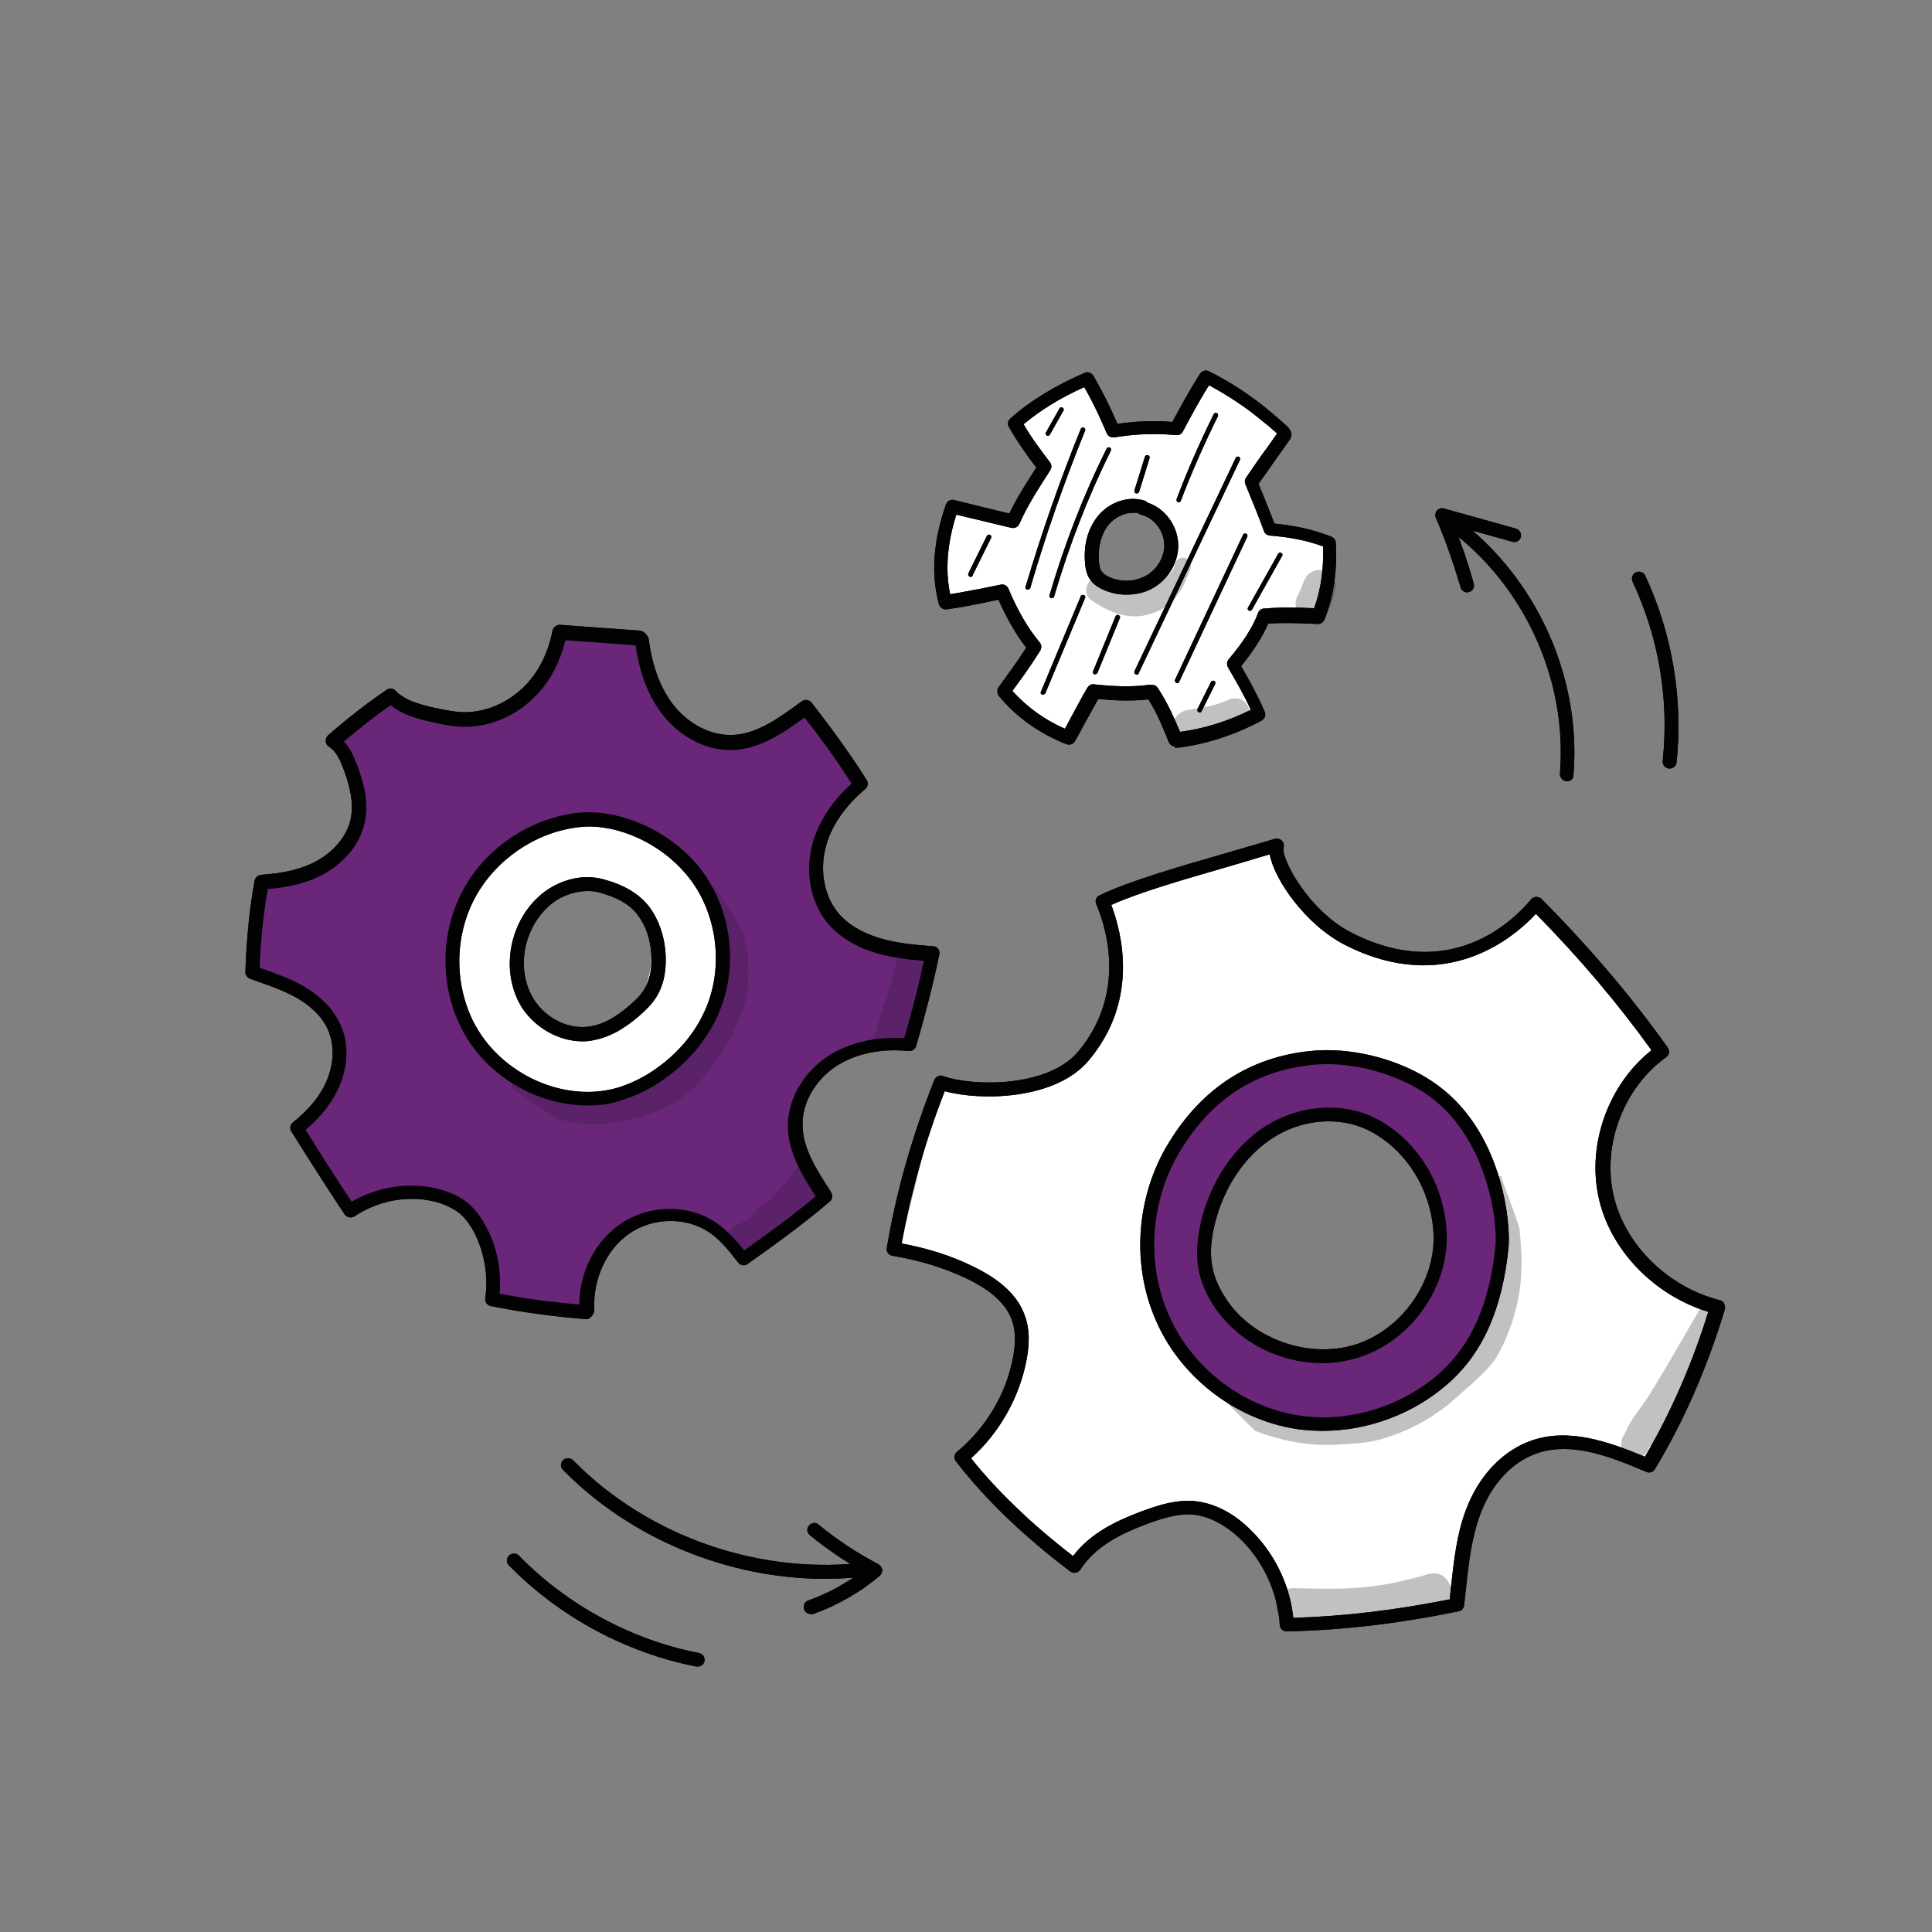 <?xml version="1.0" encoding="utf-8"?>
<!-- Generator: Adobe Illustrator 26.0.1, SVG Export Plug-In . SVG Version: 6.00 Build 0)  -->
<svg version="1.1" id="Layer_1" xmlns="http://www.w3.org/2000/svg" xmlns:xlink="http://www.w3.org/1999/xlink" x="0px" y="0px"
	 viewBox="0 0 500 500" style="enable-background:new 0 0 500 500;" xml:space="preserve">
<rect x="0" y="0" width="500" height="500" fill="#808080" stroke="none"/>
<style type="text/css">
	.st0{fill:#020203;}
	.st1{fill:#FFFFFF;}
	.st2{fill:#ADD3F2;}
	.st3{opacity:0.129;}
	.st4{fill:#6A2779;}
</style>
<g>
	<g>
		<g>
			<path class="st0" d="M213.6,408.6c-25.1,0-50.3-10.3-67.9-28.2c-0.7-0.7-0.7-1.8,0-2.5c0.7-0.7,1.9-0.7,2.6,0
				c19.6,20,49.1,30.1,77,26.3c1-0.1,1.9,0.6,2,1.5c0.1,1-0.6,1.9-1.5,2C221.8,408.3,217.7,408.6,213.6,408.6z"/>
		</g>
		<g>
			<path class="st0" d="M209.8,417.7c-0.7,0-1.4-0.4-1.7-1.2c-0.3-0.9,0.1-2,1.1-2.3c5-1.8,9.8-4.4,14-7.6
				c-4.8-2.7-9.3-5.8-13.6-9.3c-0.8-0.6-0.9-1.8-0.2-2.5c0.6-0.8,1.8-0.9,2.5-0.2c4.7,3.9,9.9,7.3,15.4,10.2c0.5,0.3,0.9,0.8,1,1.4
				c0.1,0.6-0.2,1.2-0.6,1.6c-5.1,4.3-10.9,7.6-17.2,9.9C210.2,417.7,210,417.7,209.8,417.7z"/>
		</g>
	</g>
	<g>
		<g>
			<path class="st0" d="M405.6,202.2c-0.1,0-0.1,0-0.2,0c-1-0.1-1.7-1-1.7-1.9c2.1-25-9.9-50.4-30.7-64.7c-0.8-0.6-1-1.7-0.5-2.5
				c0.6-0.8,1.7-1,2.5-0.5c21.7,15,34.4,41.7,32.2,68C407.3,201.5,406.5,202.2,405.6,202.2z"/>
		</g>
		<g>
			<path class="st0" d="M379.7,153.3c-0.8,0-1.5-0.5-1.7-1.3c-1.8-6.1-3.9-12.2-6.4-18c-0.3-0.6-0.1-1.4,0.3-1.9
				c0.5-0.5,1.2-0.7,1.8-0.5l18.6,5.2c1,0.3,1.5,1.3,1.3,2.2c-0.3,1-1.3,1.5-2.2,1.2l-15.1-4.2c2,4.9,3.7,10,5.1,15
				c0.3,1-0.3,2-1.2,2.2C380,153.3,379.8,153.3,379.7,153.3z"/>
		</g>
	</g>
	<g>
		<path class="st0" d="M432.1,198.9c-0.1,0-0.1,0-0.2,0c-1-0.1-1.7-1-1.6-2c1.7-15.9-1-31.9-7.8-46.4c-0.4-0.9,0-2,0.9-2.4
			c0.9-0.4,2,0,2.4,0.9c7,15.1,9.8,31.8,8.1,48.3C433.8,198.2,433,198.9,432.1,198.9z"/>
	</g>
	<g>
		<path class="st0" d="M180.6,431.3c-0.1,0-0.2,0-0.4,0c-18.3-3.6-35.5-12.9-48.5-26.2c-0.7-0.7-0.7-1.8,0-2.5
			c0.7-0.7,1.9-0.7,2.6,0c12.5,12.8,29.1,21.8,46.6,25.2c1,0.2,1.6,1.1,1.4,2.1C182.2,430.7,181.4,431.3,180.6,431.3z"/>
	</g>
	<g>
		<g>
			<path class="st0" d="M213.6,408.6c-25.1,0-50.3-10.3-67.9-28.2c-0.7-0.7-0.7-1.8,0-2.5c0.7-0.7,1.9-0.7,2.6,0
				c19.6,20,49.1,30.1,77,26.3c1-0.1,1.9,0.6,2,1.5c0.1,1-0.6,1.9-1.5,2C221.8,408.3,217.7,408.6,213.6,408.6z"/>
		</g>
		<g>
			<path class="st0" d="M209.8,417.7c-0.7,0-1.4-0.4-1.7-1.2c-0.3-0.9,0.1-2,1.1-2.3c5-1.8,9.8-4.4,14-7.6
				c-4.8-2.7-9.3-5.8-13.6-9.3c-0.8-0.6-0.9-1.8-0.2-2.5c0.6-0.8,1.8-0.9,2.5-0.2c4.7,3.9,9.9,7.3,15.4,10.2c0.5,0.3,0.9,0.8,1,1.4
				c0.1,0.6-0.2,1.2-0.6,1.6c-5.1,4.3-10.9,7.6-17.2,9.9C210.2,417.7,210,417.7,209.8,417.7z"/>
		</g>
	</g>
	<g>
		<g>
			<path class="st0" d="M405.6,202.2c-0.1,0-0.1,0-0.2,0c-1-0.1-1.7-1-1.7-1.9c2.1-25-9.9-50.4-30.7-64.7c-0.8-0.6-1-1.7-0.5-2.5
				c0.6-0.8,1.7-1,2.5-0.5c21.7,15,34.4,41.7,32.2,68C407.3,201.5,406.5,202.2,405.6,202.2z"/>
		</g>
		<g>
			<path class="st0" d="M379.7,153.3c-0.8,0-1.5-0.5-1.7-1.3c-1.8-6.1-3.9-12.2-6.4-18c-0.3-0.6-0.1-1.4,0.3-1.9
				c0.5-0.5,1.2-0.7,1.8-0.5l18.6,5.2c1,0.3,1.5,1.3,1.3,2.2c-0.3,1-1.3,1.5-2.2,1.2l-15.1-4.2c2,4.9,3.7,10,5.1,15
				c0.3,1-0.3,2-1.2,2.2C380,153.3,379.8,153.3,379.7,153.3z"/>
		</g>
	</g>
	<g>
		<g>
			<path class="st1" d="M145.8,212.3c-10.8,3.6-20.4,11.2-25.5,21.3c-5.1,10.1-5.4,22.7,0,32.7c7.9,14.5,27.4,21,42.8,15.1
				c16.8-6.4,27.1-26.5,22.2-43.8C180.4,220.3,160.6,207.4,145.8,212.3z M166.3,257.6c-1.5,3.5-4.9,6.8-8.4,8.5
				c-7.9,3.8-16.8,0.5-21.5-6.6c-4.8-7.3-4.1-17.2,0.8-24.3c2.5-3.5,5.6-6.3,9.9-7.1c4-0.7,8,0,11.2,2.5c2,0.4,4,1.2,5.6,2.5
				c3.1,2.6,4.4,7.7,4.7,11.6C168.9,249.1,168,253.7,166.3,257.6z"/>
		</g>
		<g>
			<g>
				<path class="st2" d="M227,244.8c-4.5-1.4-8.8-3.7-11.8-7.3c-4.1-5.1-5.1-12.2-3.4-18.5c1.7-6.3,5.8-11.8,10.8-15.9
					c-4.4-7-9.2-13.5-14.2-19.9c-6.1,4.5-11.9,8.7-18.7,9.1c-6.5,0.3-12.8-3.2-16.9-8.3c-4.1-5.1-6.1-11.5-6.9-18
					c-0.2-0.6-0.6-0.7-0.8-0.8c-6.8-0.5-13.7-1-20.5-1.5c-1.2,6.4-4.1,12-8.6,16.1c-4.5,4.1-10.5,6.6-16.6,6.4
					c-2.5-0.1-5-0.6-7.4-1.1c-4-0.9-8.2-1.9-11-4.9c-5.4,3.7-10.3,7.6-15,11.7c2.4,1.6,3.4,3.9,4.3,6.1c1.8,4.7,3.2,9.8,2.1,14.8
					c-1.2,5.1-5,9.3-9.6,11.8c-4.6,2.5-9.9,3.5-15.1,3.8c-1.5,7.4-2.2,15.4-2.4,23.4c4.5,1.6,8.7,2.9,12.5,5.1
					c3.8,2.2,7.2,5.4,8.9,9.4c1.9,4.6,1.5,9.9-0.5,14.4c-2,4.5-5.4,8.3-9.3,11.4c4.7,7.5,9.1,14.5,13.7,21.4
					c7.1-4.6,16.1-6.1,23.9-3.6c1.9,0.6,3.8,1.5,5.4,2.8c2,1.6,3.5,3.7,4.6,6c2.8,5.4,3.8,11.7,2.9,17.7c8.3,1.6,16.3,2.7,24.4,3.3
					c-0.5-8.4,3.1-16.7,9.8-21.3c6.6-4.6,16.1-4.9,22.8-0.4c3.2,2.1,5.6,5.2,7.9,8.2c7.3-5.1,14.5-10.3,21.2-16.1
					c-3.8-5.8-7.6-11.7-7.7-18.2c-0.2-6.8,4-13.4,9.7-17.1s13-4.8,19.8-4.1c2.3-8,4.3-15.7,6-23.6
					C236.2,246.6,231.5,246.2,227,244.8z M184.1,262.3c-2.8,6.1-7.3,11.4-12.7,15.3c-3.2,2.3-6.6,4.2-10.4,5.4
					c-15.3,4.9-33.2-3.7-40.3-18c-5.2-10.4-4.9-23.4,0.6-33.6c5.5-10.3,16.2-17.6,27.8-19.1c10.4-1.3,23.6,4.3,31,14.3
					C187.8,236.7,189.3,250.9,184.1,262.3z"/>
			</g>
		</g>
		<g>
			<g class="st3">
				<path class="st0" d="M193.4,245.7c-0.2-1.2-0.4-2.4-0.7-3.5c-0.1-0.3-0.3-0.5-0.4-0.8c-2.2-4.2-4.7-8.3-7.7-12
					c-0.5,0.3-0.9,0.8-1,1.4c-0.3,2,1.3,3.9,1.8,5.8c1.8,5.3,3,7.8,2.4,12.7c0.1,1.8-3,12.1-4,13.4c-1.2,2.3-2.5,4.4-4,6.4
					c-0.5,0.6-0.6,0.8-0.6,0.8c-0.8,0.6-1.4,1.4-2.2,2c-1.6,1.3-3.2,2.7-4.8,4c-0.4,0.3-1.1,0.9-1.6,1.4c0.3-0.4-0.4,0.3-1.1,0.8
					c-0.4,0.2-1.9,1.3-2.8,1.7c-5.6,2-11.4,3.1-14.5,3.2c-4.1,0.4-8.1-0.7-11.3-1.4c-2.2-0.6-4.2-2.9-6.6-2.4c-1,0.3-1.7,1-2,2
					c0.2,0.2,0.5,0.5,0.7,0.7c0.8,0.7,1.6,1.3,2.5,2c3,1.9,6,3.9,9,5.8c5,1.4,10.3,1.7,16.7,0.5c-0.1,0-0.2,0-0.4,0
					c6.7-1.4,8.8-2.3,13.7-4.8c4.3-2.5,7.7-6.2,10.4-10.4c0.1-0.1,0.2-0.2,0.2-0.4c0,0,0,0,0,0c3.1-3.9,5.5-8.3,7.1-13
					C194,256.6,193.9,251,193.4,245.7z"/>
			</g>
		</g>
		<g class="st3">
			<path class="st0" d="M209.7,300.1c-0.7,0-1.3,0.2-1.9,0.5c-0.9,0.5-1.4,1.3-1.9,2c-0.5,0.6-1,1.3-1.5,1.9
				c-1.3,1.7-1.7,2.4-4.7,5.4c-1.6,1.7-4.2,2.8-5.3,5c0,0,0,0.1,0,0.1c-0.6,0.4-1.3,0.7-1.9,1.1c-1.2,0.7-2.7,1.1-3.6,2.3
				c-2.6,3.1,1.4,7.5,4.8,5.5c3.5-1.9,6.9-4.1,9.8-6.7c0.1-0.2,0.3-0.3,0.4-0.4c2.3-1.9,4.6-3.8,6.7-5.9c0.8-0.8,1.7-1.7,2.4-2.8
				c-0.8-1.6-1.5-3.2-2.1-4.8C210.6,302.2,210.1,301.2,209.7,300.1z"/>
		</g>
		<g class="st3">
			<path class="st0" d="M232.7,246.6c-1.3,5.1-2.9,10.3-4.5,15.3c-0.8,2.3-1.5,4.7-2.3,7.1c0.9,1.1,2.4,1.7,3.9,1.3
				c0.1,0,0.1-0.1,0.2-0.1c1.2,1.7,4.5,1.5,5.1-0.9c0.3-1.1,0.8-2.2,1.2-3.3c0.2-0.1,0.5-0.3,0.7-0.4c1.5-1.1,1.9-3.1,2.4-4.7
				c0.8-3.3,1.3-6.7,1.4-10.1c0-0.2,0-0.4,0-0.6C238.1,249,235.4,247.9,232.7,246.6z"/>
		</g>
		<g>
			<path class="st0" d="M151.7,341.4c0,0-0.1,0-0.1,0c-8.5-0.7-16.6-1.8-24.6-3.4c-0.9-0.2-1.6-1.1-1.4-2c0.8-5.7-0.2-11.6-2.7-16.7
				c-1.2-2.4-2.6-4.2-4.1-5.4c-1.3-1-2.9-1.8-4.8-2.5c-7.2-2.3-15.5-1.1-22.3,3.4c-0.8,0.5-1.9,0.3-2.5-0.5
				c-4.5-6.8-9-13.8-13.8-21.5c-0.5-0.8-0.3-1.8,0.4-2.3c4.1-3.3,7.1-6.9,8.7-10.7c1.9-4.4,2.1-9.1,0.5-13c-1.7-4.2-5.4-6.9-8.1-8.5
				c-3.2-1.8-6.7-3.1-10.5-4.4l-1.7-0.6c-0.7-0.3-1.2-1-1.2-1.7c0.3-8.8,1.1-16.7,2.4-23.7c0.2-0.8,0.8-1.4,1.7-1.5
				c5.9-0.4,10.6-1.5,14.4-3.6c4.5-2.5,7.7-6.4,8.7-10.6c1.1-4.7-0.5-9.8-2-13.7c-0.8-2-1.6-3.9-3.6-5.3c-0.5-0.3-0.8-0.8-0.8-1.4
				c0-0.6,0.2-1.1,0.6-1.5c5.4-4.7,10.3-8.5,15.2-11.8c0.7-0.5,1.7-0.4,2.3,0.3c2.4,2.5,6.2,3.5,10.1,4.4c2.5,0.5,4.8,1,7.1,1.1
				c5.5,0.2,11-2,15.3-5.9c4.1-3.7,6.9-9,8.1-15.2c0.2-0.9,1-1.5,1.9-1.5l20.5,1.5c1.1,0.1,1.9,0.8,2.4,1.9c0,0.1,0.1,0.3,0.1,0.4
				c0.9,7,3.1,12.8,6.5,17.1c4,5,9.9,7.9,15.4,7.6c6.3-0.3,12.1-4.6,17.7-8.7c0.8-0.6,1.9-0.4,2.5,0.3c5.6,7.2,10.3,13.7,14.3,20.1
				c0.5,0.8,0.3,1.8-0.4,2.3c-3.6,3.1-8.4,8.1-10.2,15c-1.6,6.1-0.4,12.6,3.1,16.9c2.4,3,6.2,5.3,10.9,6.7c4.3,1.3,8.8,1.7,13.8,2.1
				c0.5,0,1,0.3,1.3,0.7c0.3,0.4,0.4,0.9,0.3,1.4c-1.6,7.7-3.6,15.5-6,23.7c-0.2,0.8-1.1,1.4-1.9,1.3c-7-0.7-13.6,0.6-18.6,3.8
				c-5.6,3.6-9.1,9.7-8.9,15.5c0.1,6,3.6,11.4,7.3,17.1l0.1,0.2c0.5,0.8,0.3,1.8-0.3,2.3c-7,6-14.4,11.3-21.3,16.2
				c-0.8,0.6-1.9,0.4-2.5-0.4c-2.1-2.7-4.5-5.8-7.5-7.8c-5.9-4-14.6-3.9-20.7,0.4c-5.9,4.1-9.4,11.8-9,19.7c0,0.5-0.2,1-0.5,1.4
				C152.7,341.2,152.2,341.4,151.7,341.4z M129.3,334.8c6.7,1.3,13.5,2.2,20.6,2.8c0.1-8.5,4.1-16.3,10.6-20.8
				c7.4-5.1,17.6-5.3,24.8-0.4c2.9,2,5.3,4.8,7.3,7.2c6.1-4.3,12.4-8.9,18.5-14c-3.6-5.5-7-11.3-7.2-17.8c-0.2-7.1,4-14.4,10.6-18.6
				c5.3-3.4,12.2-5,19.5-4.5c2-6.9,3.7-13.5,5.1-20c-4.4-0.4-8.5-0.9-12.5-2.1c-5.4-1.6-9.7-4.4-12.6-7.9
				c-4.2-5.2-5.7-12.9-3.8-20.1c1.5-5.7,5-11.2,10.2-15.8c-3.5-5.5-7.4-11-12.2-17.1c-5.6,4.1-11.4,8-18.2,8.4
				c-6.7,0.4-13.7-3.1-18.4-9c-3.7-4.7-6.1-10.8-7.1-18.1l-18.2-1.3c-1.5,6.3-4.5,11.6-8.8,15.5c-5,4.6-11.5,7.1-17.9,6.9
				c-2.6-0.1-5.1-0.6-7.7-1.2c-3.8-0.8-7.8-1.9-10.8-4.4c-3.9,2.7-7.8,5.8-12.1,9.4c1.6,1.7,2.5,3.7,3.2,5.5
				c1.7,4.4,3.5,10.1,2.1,15.8c-1.2,5.3-5.1,10-10.5,13c-3.9,2.2-8.7,3.4-14.5,3.9c-1.1,6.1-1.8,12.9-2.1,20.4l0.4,0.1
				c3.9,1.4,7.7,2.7,11.1,4.7c3.2,1.9,7.5,5.2,9.6,10.3c2,4.7,1.8,10.5-0.6,15.8c-1.7,3.9-4.6,7.6-8.6,11c4.1,6.6,8,12.7,11.9,18.6
				c7.4-4.3,16.2-5.3,23.9-2.9c2.4,0.8,4.4,1.8,6,3.1c2,1.6,3.6,3.7,5.1,6.6C128.7,322.9,129.8,329,129.3,334.8z"/>
		</g>
		<g>
			<path class="st0" d="M150.8,269.5c-6.1,0-12.2-3.4-15.7-8.7c-3.6-5.7-4.2-13.4-1.5-20.2c1.8-4.6,4.9-8.4,8.8-10.8
				c4.3-2.6,9.3-3.5,13.9-2.2l0,0c5.2,1.4,9,3.7,11.5,6.8c2.9,3.7,4.5,8.8,4.5,14.1c0,3.7-0.8,6.8-2.3,9.3c-1.3,2.2-3.2,3.9-4.8,5.3
				c-4.1,3.5-7.8,5.4-11.6,6.1C152.7,269.4,151.7,269.5,150.8,269.5z M152.1,230.6c-2.7,0-5.4,0.8-7.8,2.2c-3.2,2-5.8,5.2-7.3,9
				c-2.3,5.7-1.8,12.2,1.2,16.9c3.2,5,9.2,7.9,14.7,6.9c3.1-0.5,6.3-2.2,9.9-5.3c1.4-1.2,3-2.6,4-4.4c1.2-2,1.8-4.5,1.8-7.5
				c0-4.6-1.3-8.8-3.8-11.9c-1.9-2.5-5.2-4.3-9.6-5.5l0,0C154.3,230.7,153.2,230.6,152.1,230.6z"/>
		</g>
		<g>
			<path class="st0" d="M152.1,286.1c-13.3,0-26.8-7.9-32.9-20.4c-5.4-11-5.2-24.5,0.6-35.3c5.8-10.8,17-18.4,29.2-20l0,0
				c11.4-1.4,25.2,4.9,32.7,15c7.9,10.7,9.5,25.4,4,37.5c-2.8,6.2-7.4,11.7-13.3,16c-3.5,2.6-7.2,4.5-10.9,5.6
				C158.5,285.7,155.3,286.1,152.1,286.1z M152.4,213.9c-1,0-2,0.1-2.9,0.2l0,0c-11.1,1.4-21.2,8.4-26.5,18.1
				c-5.3,9.8-5.5,22-0.6,32c6.9,13.9,24,21.6,38.1,17.1c3.3-1.1,6.7-2.8,9.8-5.1c5.4-3.9,9.6-9,12.1-14.6
				c4.9-10.8,3.4-24.4-3.6-33.8C172.6,219.4,161.9,213.9,152.4,213.9z M149.2,212.3L149.2,212.3L149.2,212.3z"/>
		</g>
		<g>
			<g>
				<path class="st4" d="M227,244.8c-4.5-1.4-8.8-3.7-11.8-7.3c-4.1-5.1-5.1-12.2-3.4-18.5c1.7-6.3,5.8-11.8,10.8-15.9
					c-4.4-7-9.2-13.5-14.2-19.9c-6.1,4.5-11.9,8.7-18.7,9.1c-6.5,0.3-12.8-3.2-16.9-8.3c-4.1-5.1-6.1-11.5-6.9-18
					c-0.2-0.6-0.6-0.7-0.8-0.8c-6.8-0.5-13.7-1-20.5-1.5c-1.2,6.4-4.1,12-8.6,16.1c-4.5,4.1-10.5,6.6-16.6,6.4
					c-2.5-0.1-5-0.6-7.4-1.1c-4-0.9-8.2-1.9-11-4.9c-5.4,3.7-10.3,7.6-15,11.7c2.4,1.6,3.4,3.9,4.3,6.1c1.8,4.7,3.2,9.8,2.1,14.8
					c-1.2,5.1-5,9.3-9.6,11.8c-4.6,2.5-9.9,3.5-15.1,3.8c-1.5,7.4-2.2,15.4-2.4,23.4c4.5,1.6,8.7,2.9,12.5,5.1
					c3.8,2.2,7.2,5.4,8.9,9.4c1.9,4.6,1.5,9.9-0.5,14.4c-2,4.5-5.4,8.3-9.3,11.4c4.7,7.5,9.1,14.5,13.7,21.4
					c7.1-4.6,16.1-6.1,23.9-3.6c1.9,0.6,3.8,1.5,5.4,2.8c2,1.6,3.5,3.7,4.6,6c2.8,5.4,3.8,11.7,2.9,17.7c8.3,1.6,16.3,2.7,24.4,3.3
					c-0.5-8.4,3.1-16.7,9.8-21.3c6.6-4.6,16.1-4.9,22.8-0.4c3.2,2.1,5.6,5.2,7.9,8.2c7.3-5.1,14.5-10.3,21.2-16.1
					c-3.8-5.8-7.6-11.7-7.7-18.2c-0.2-6.8,4-13.4,9.7-17.1s13-4.8,19.8-4.1c2.3-8,4.3-15.7,6-23.6
					C236.2,246.6,231.5,246.2,227,244.8z M184.1,262.3c-2.8,6.1-7.3,11.4-12.7,15.3c-3.2,2.3-6.6,4.2-10.4,5.4
					c-15.3,4.9-33.2-3.7-40.3-18c-5.2-10.4-4.9-23.4,0.6-33.6c5.5-10.3,16.2-17.6,27.8-19.1c10.4-1.3,23.6,4.3,31,14.3
					C187.8,236.7,189.3,250.9,184.1,262.3z"/>
			</g>
		</g>
		<g>
			<g class="st3">
				<path class="st0" d="M193.4,245.7c-0.2-1.2-0.4-2.4-0.7-3.5c-0.1-0.3-0.3-0.5-0.4-0.8c-2.2-4.2-4.7-8.3-7.7-12
					c-0.5,0.3-0.9,0.8-1,1.4c-0.3,2,1.3,3.9,1.8,5.8c1.8,5.3,3,7.8,2.4,12.7c0.1,1.8-3,12.1-4,13.4c-1.2,2.3-2.5,4.4-4,6.4
					c-0.5,0.6-0.6,0.8-0.6,0.8c-0.8,0.6-1.4,1.4-2.2,2c-1.6,1.3-3.2,2.7-4.8,4c-0.4,0.3-1.1,0.9-1.6,1.4c0.3-0.4-0.4,0.3-1.1,0.8
					c-0.4,0.2-1.9,1.3-2.8,1.7c-5.6,2-11.4,3.1-14.5,3.2c-4.1,0.4-8.1-0.7-11.3-1.4c-2.2-0.6-4.2-2.9-6.6-2.4c-1,0.3-1.7,1-2,2
					c0.2,0.2,0.5,0.5,0.7,0.7c0.8,0.7,1.6,1.3,2.5,2c3,1.9,6,3.9,9,5.8c5,1.4,10.3,1.7,16.7,0.5c-0.1,0-0.2,0-0.4,0
					c6.7-1.4,8.8-2.3,13.7-4.8c4.3-2.5,7.7-6.2,10.4-10.4c0.1-0.1,0.2-0.2,0.2-0.4c0,0,0,0,0,0c3.1-3.9,5.5-8.3,7.1-13
					C194,256.6,193.9,251,193.4,245.7z"/>
			</g>
		</g>
		<g class="st3">
			<path class="st0" d="M209.7,300.1c-0.7,0-1.3,0.2-1.9,0.5c-0.9,0.5-1.4,1.3-1.9,2c-0.5,0.6-1,1.3-1.5,1.9
				c-1.3,1.7-1.7,2.4-4.7,5.4c-1.6,1.7-4.2,2.8-5.3,5c0,0,0,0.1,0,0.1c-0.6,0.4-1.3,0.7-1.9,1.1c-1.2,0.7-2.7,1.1-3.6,2.3
				c-2.6,3.1,1.4,7.5,4.8,5.5c3.5-1.9,6.9-4.1,9.8-6.7c0.1-0.2,0.3-0.3,0.4-0.4c2.3-1.9,4.6-3.8,6.7-5.9c0.8-0.8,1.7-1.7,2.4-2.8
				c-0.8-1.6-1.5-3.2-2.1-4.8C210.6,302.2,210.1,301.2,209.7,300.1z"/>
		</g>
		<g class="st3">
			<path class="st0" d="M232.7,246.6c-1.3,5.1-2.9,10.3-4.5,15.3c-0.8,2.3-1.5,4.7-2.3,7.1c0.9,1.1,2.4,1.7,3.9,1.3
				c0.1,0,0.1-0.1,0.2-0.1c1.2,1.7,4.5,1.5,5.1-0.9c0.3-1.1,0.8-2.2,1.2-3.3c0.2-0.1,0.5-0.3,0.7-0.4c1.5-1.1,1.9-3.1,2.4-4.7
				c0.8-3.3,1.3-6.7,1.4-10.1c0-0.2,0-0.4,0-0.6C238.1,249,235.4,247.9,232.7,246.6z"/>
		</g>
		<g>
			<path class="st0" d="M151.7,341.4c0,0-0.1,0-0.1,0c-8.5-0.7-16.6-1.8-24.6-3.4c-0.9-0.2-1.6-1.1-1.4-2c0.8-5.7-0.2-11.6-2.7-16.7
				c-1.2-2.4-2.6-4.2-4.1-5.4c-1.3-1-2.9-1.8-4.8-2.5c-7.2-2.3-15.5-1.1-22.3,3.4c-0.8,0.5-1.9,0.3-2.5-0.5
				c-4.5-6.8-9-13.8-13.8-21.5c-0.5-0.8-0.3-1.8,0.4-2.3c4.1-3.3,7.1-6.9,8.7-10.7c1.9-4.4,2.1-9.1,0.5-13c-1.7-4.2-5.4-6.9-8.1-8.5
				c-3.2-1.8-6.7-3.1-10.5-4.4l-1.7-0.6c-0.7-0.3-1.2-1-1.2-1.7c0.3-8.8,1.1-16.7,2.4-23.7c0.2-0.8,0.8-1.4,1.7-1.5
				c5.9-0.4,10.6-1.5,14.4-3.6c4.5-2.5,7.7-6.4,8.7-10.6c1.1-4.7-0.5-9.8-2-13.7c-0.8-2-1.6-3.9-3.6-5.3c-0.5-0.3-0.8-0.8-0.8-1.4
				c0-0.6,0.2-1.1,0.6-1.5c5.4-4.7,10.3-8.5,15.2-11.8c0.7-0.5,1.7-0.4,2.3,0.3c2.4,2.5,6.2,3.5,10.1,4.4c2.5,0.5,4.8,1,7.1,1.1
				c5.5,0.2,11-2,15.3-5.9c4.1-3.7,6.9-9,8.1-15.2c0.2-0.9,1-1.5,1.9-1.5l20.5,1.5c1.1,0.1,1.9,0.8,2.4,1.9c0,0.1,0.1,0.3,0.1,0.4
				c0.9,7,3.1,12.8,6.5,17.1c4,5,9.9,7.9,15.4,7.6c6.3-0.3,12.1-4.6,17.7-8.7c0.8-0.6,1.9-0.4,2.5,0.3c5.6,7.2,10.3,13.7,14.3,20.1
				c0.5,0.8,0.3,1.8-0.4,2.3c-3.6,3.1-8.4,8.1-10.2,15c-1.6,6.1-0.4,12.6,3.1,16.9c2.4,3,6.2,5.3,10.9,6.7c4.3,1.3,8.8,1.7,13.8,2.1
				c0.5,0,1,0.3,1.3,0.7c0.3,0.4,0.4,0.9,0.3,1.4c-1.6,7.7-3.6,15.5-6,23.7c-0.2,0.8-1.1,1.4-1.9,1.3c-7-0.7-13.6,0.6-18.6,3.8
				c-5.6,3.6-9.1,9.7-8.9,15.5c0.1,6,3.6,11.4,7.3,17.1l0.1,0.2c0.5,0.8,0.3,1.8-0.3,2.3c-7,6-14.4,11.3-21.3,16.2
				c-0.8,0.6-1.9,0.4-2.5-0.4c-2.1-2.7-4.5-5.8-7.5-7.8c-5.9-4-14.6-3.9-20.7,0.4c-5.9,4.1-9.4,11.8-9,19.7c0,0.5-0.2,1-0.5,1.4
				C152.7,341.2,152.2,341.4,151.7,341.4z M129.3,334.8c6.7,1.3,13.5,2.2,20.6,2.8c0.1-8.5,4.1-16.3,10.6-20.8
				c7.4-5.1,17.6-5.3,24.8-0.4c2.9,2,5.3,4.8,7.3,7.2c6.1-4.3,12.4-8.9,18.5-14c-3.6-5.5-7-11.3-7.2-17.8c-0.2-7.1,4-14.4,10.6-18.6
				c5.3-3.4,12.2-5,19.5-4.5c2-6.9,3.7-13.5,5.1-20c-4.4-0.4-8.5-0.9-12.5-2.1c-5.4-1.6-9.7-4.4-12.6-7.9
				c-4.2-5.2-5.7-12.9-3.8-20.1c1.5-5.7,5-11.2,10.2-15.8c-3.5-5.5-7.4-11-12.2-17.1c-5.6,4.1-11.4,8-18.2,8.4
				c-6.7,0.4-13.7-3.1-18.4-9c-3.7-4.7-6.1-10.8-7.1-18.1l-18.2-1.3c-1.5,6.3-4.5,11.6-8.8,15.5c-5,4.6-11.5,7.1-17.9,6.9
				c-2.6-0.1-5.1-0.6-7.7-1.2c-3.8-0.8-7.8-1.9-10.8-4.4c-3.9,2.7-7.8,5.8-12.1,9.4c1.6,1.7,2.5,3.7,3.2,5.5
				c1.7,4.4,3.5,10.1,2.1,15.8c-1.2,5.3-5.1,10-10.5,13c-3.9,2.2-8.7,3.4-14.5,3.9c-1.1,6.1-1.8,12.9-2.1,20.4l0.4,0.1
				c3.9,1.4,7.7,2.7,11.1,4.7c3.2,1.9,7.5,5.2,9.6,10.3c2,4.7,1.8,10.5-0.6,15.8c-1.7,3.9-4.6,7.6-8.6,11c4.1,6.6,8,12.7,11.9,18.6
				c7.4-4.3,16.2-5.3,23.9-2.9c2.4,0.8,4.4,1.8,6,3.1c2,1.6,3.6,3.7,5.1,6.6C128.7,322.9,129.8,329,129.3,334.8z"/>
		</g>
		<g>
			<path class="st0" d="M150.8,269.5c-6.1,0-12.2-3.4-15.7-8.7c-3.6-5.7-4.2-13.4-1.5-20.2c1.8-4.6,4.9-8.4,8.8-10.8
				c4.3-2.6,9.3-3.5,13.9-2.2l0,0c5.2,1.4,9,3.7,11.5,6.8c2.9,3.7,4.5,8.8,4.5,14.1c0,3.7-0.8,6.8-2.3,9.3c-1.3,2.2-3.2,3.9-4.8,5.3
				c-4.1,3.5-7.8,5.4-11.6,6.1C152.7,269.4,151.7,269.5,150.8,269.5z M152.1,230.6c-2.7,0-5.4,0.8-7.8,2.2c-3.2,2-5.8,5.2-7.3,9
				c-2.3,5.7-1.8,12.2,1.2,16.9c3.2,5,9.2,7.9,14.7,6.9c3.1-0.5,6.3-2.2,9.9-5.3c1.4-1.2,3-2.6,4-4.4c1.2-2,1.8-4.5,1.8-7.5
				c0-4.6-1.3-8.8-3.8-11.9c-1.9-2.5-5.2-4.3-9.6-5.5l0,0C154.3,230.7,153.2,230.6,152.1,230.6z"/>
		</g>
		<g>
			<path class="st0" d="M152.1,286.1c-13.3,0-26.8-7.9-32.9-20.4c-5.4-11-5.2-24.5,0.6-35.3c5.8-10.8,17-18.4,29.2-20l0,0
				c11.4-1.4,25.2,4.9,32.7,15c7.9,10.7,9.5,25.4,4,37.5c-2.8,6.2-7.4,11.7-13.3,16c-3.5,2.6-7.2,4.5-10.9,5.6
				C158.5,285.7,155.3,286.1,152.1,286.1z M152.4,213.9c-1,0-2,0.1-2.9,0.2l0,0c-11.1,1.4-21.2,8.4-26.5,18.1
				c-5.3,9.8-5.5,22-0.6,32c6.9,13.9,24,21.6,38.1,17.1c3.3-1.1,6.7-2.8,9.8-5.1c5.4-3.9,9.6-9,12.1-14.6
				c4.9-10.8,3.4-24.4-3.6-33.8C172.6,219.4,161.9,213.9,152.4,213.9z M149.2,212.3L149.2,212.3L149.2,212.3z"/>
		</g>
	</g>
	<g>
		<g>
			<path class="st1" d="M328.5,136.9l-4-13l8.3-11.7l-20.5-14.1c-2.6,4.3-5.3,8.6-7.9,12.9c-0.1,0.2-0.3,0.5-0.5,0.6
				c-0.3,0.2-0.7,0.2-1.1,0.2c-4.6-0.1-9.1-0.1-13.7-0.3c-2.3-4.2-4.4-8.3-6.9-12.2c-0.2-0.3-0.4-0.6-0.8-0.7
				c-0.4-0.1-0.7,0.1-1,0.3c-5.4,3.2-10.9,6.5-16.3,9.7c-0.1,0.1-0.3,0.2-0.4,0.3c-0.2,0.3,0,0.8,0.2,1.2c2.1,3.6,4.5,7,7.3,10
				c-2.5,4.5-5,8.7-7.9,12.7c-0.7,1-1.5,2-2.6,2.3c-0.9,0.3-2,0-2.9-0.2c-3.8-1.1-7.6-2.3-11.4-3.6c-3.2,7.5-3.8,16-1.7,23.9
				c0.3,0.6,14.5-1.4,14.5-1.4l8.5,14.6l-6.8,11.1l15.6,11.3l8.1-11.7l14.3,0.3l5.5,12.4l21.3-7.3l-5.2-12.7l7.7-12.3l14.4-1.1
				l0.4-17.5L328.5,136.9z M304,143.5c0.1,0.6-0.4,1.8-0.6,2.4c-0.2,0.5-0.4,0.9-0.7,1.4c-0.5,0.8-1.2,1.6-2,2.3
				c-1.5,1.4-3.2,2.4-5.2,3.1c-0.8,0.3-1.6,0.5-2.4,0.6c-0.7,0.1-1.4,0.2-2.1,0.1c-0.5,0-0.9-0.2-1.4-0.2c1.3,0-0.1,0-0.6-0.1
				c-2.2-0.6-4.3-2.4-5.4-4.4c-0.6-1.2-1.2-2.5-1.3-3.9c-0.1-1.2,0.3-2.5,0.8-3.6c0.7-1.6,1.5-3.2,2.5-4.7c1.1-1.6,2.6-3.3,4.4-4.2
				c1.8-0.9,3.8-1.1,5.6-0.4c0.7-0.3,1.6-0.4,2.3-0.2c1.3,0.5,2.5,1.1,3.4,2.2c0.9,1.1,1.5,2.1,2,3.4c0.2,0.4,0.3,0.8,0.4,1.2
				c0.1,0.2,0.1,0.5,0.1,0.7c0.1,0.4,0.1,0.8,0.2,1.2c0-0.1,0-0.2,0-0.3c0-0.3,0-0.4,0,0c0.1,0.4,0.1,0.8,0.2,1.2c0,0.2,0,0.4,0,0.6
				C304.2,142.5,304.1,143.1,304,143.5z"/>
		</g>
		<g>
			<path class="st0" d="M266,152.6c-0.1,0-0.1,0-0.2,0c-0.3-0.1-0.5-0.4-0.4-0.7c4.1-13.8,8.9-27.6,14.3-40.9
				c0.1-0.3,0.5-0.5,0.8-0.3c0.3,0.1,0.5,0.5,0.3,0.8c-5.4,13.3-10.2,27-14.2,40.8C266.5,152.4,266.2,152.6,266,152.6z"/>
		</g>
		<g>
			<path class="st0" d="M272.2,154.8c-0.1,0-0.1,0-0.2,0c-0.3-0.1-0.5-0.4-0.4-0.7c3.8-13,8.7-25.8,14.8-38c0.1-0.3,0.5-0.4,0.8-0.3
				c0.3,0.1,0.4,0.5,0.3,0.8c-6,12.1-10.9,24.8-14.7,37.8C272.7,154.7,272.5,154.8,272.2,154.8z"/>
		</g>
		<g>
			<path class="st0" d="M269.9,179.8c-0.1,0-0.2,0-0.2,0c-0.3-0.1-0.5-0.5-0.3-0.8l10.3-24.7c0.1-0.3,0.5-0.4,0.8-0.3
				c0.3,0.1,0.5,0.5,0.3,0.8l-10.3,24.7C270.3,179.6,270.1,179.8,269.9,179.8z"/>
		</g>
		<g>
			<path class="st0" d="M283.4,174.5c-0.1,0-0.2,0-0.2,0c-0.3-0.1-0.5-0.5-0.3-0.8l5.8-14.2c0.1-0.3,0.5-0.5,0.8-0.3
				c0.3,0.1,0.5,0.5,0.3,0.8l-5.8,14.2C283.9,174.3,283.7,174.5,283.4,174.5z"/>
		</g>
		<g>
			<path class="st0" d="M294.2,127.7c-0.1,0-0.1,0-0.2,0c-0.3-0.1-0.5-0.4-0.4-0.8l2.7-8.7c0.1-0.3,0.4-0.5,0.8-0.4
				c0.3,0.1,0.5,0.4,0.4,0.8l-2.7,8.7C294.7,127.5,294.5,127.7,294.2,127.7z"/>
		</g>
		<g>
			<path class="st0" d="M305.1,130c-0.1,0-0.1,0-0.2,0c-0.3-0.1-0.5-0.5-0.4-0.8c2.8-7.5,6.1-14.9,9.6-22c0.1-0.3,0.5-0.4,0.8-0.3
				c0.3,0.1,0.4,0.5,0.3,0.8c-3.5,7.1-6.8,14.5-9.6,21.9C305.6,129.8,305.3,130,305.1,130z"/>
		</g>
		<g>
			<path class="st0" d="M294.2,174.6c-0.1,0-0.2,0-0.3-0.1c-0.3-0.1-0.4-0.5-0.3-0.8l26.2-55.2c0.1-0.3,0.5-0.4,0.8-0.3
				c0.3,0.1,0.4,0.5,0.3,0.8l-26.2,55.2C294.7,174.5,294.4,174.6,294.2,174.6z"/>
		</g>
		<g>
			<path class="st0" d="M304.7,176.8c-0.1,0-0.2,0-0.3-0.1c-0.3-0.1-0.4-0.5-0.3-0.8l17.6-37.5c0.1-0.3,0.5-0.4,0.8-0.3
				c0.3,0.1,0.4,0.5,0.3,0.8l-17.6,37.5C305.1,176.7,304.9,176.8,304.7,176.8z"/>
		</g>
		<g>
			<path class="st0" d="M323.5,158.1c-0.1,0-0.2,0-0.3-0.1c-0.3-0.2-0.4-0.5-0.2-0.8l7.8-13.9c0.2-0.3,0.5-0.4,0.8-0.2
				c0.3,0.2,0.4,0.5,0.2,0.8l-7.8,13.9C323.9,157.9,323.7,158.1,323.5,158.1z"/>
		</g>
		<g>
			<path class="st0" d="M310.5,184.4c-0.1,0-0.2,0-0.3-0.1c-0.3-0.1-0.4-0.5-0.3-0.8l3.5-7c0.1-0.3,0.5-0.4,0.8-0.3
				c0.3,0.1,0.4,0.5,0.3,0.8l-3.5,7C310.9,184.3,310.7,184.4,310.5,184.4z"/>
		</g>
		<g>
			<path class="st0" d="M251.2,149.3c-0.1,0-0.2,0-0.3-0.1c-0.3-0.1-0.4-0.5-0.3-0.8l4.8-9.7c0.1-0.3,0.5-0.4,0.8-0.3
				c0.3,0.1,0.4,0.5,0.3,0.8l-4.8,9.7C251.7,149.2,251.4,149.3,251.2,149.3z"/>
		</g>
		<g>
			<path class="st0" d="M271.2,112.8c-0.1,0-0.2,0-0.3-0.1c-0.3-0.2-0.4-0.5-0.2-0.8l3.5-6.2c0.2-0.3,0.5-0.4,0.8-0.2
				c0.3,0.2,0.4,0.5,0.2,0.8l-3.5,6.2C271.6,112.6,271.4,112.8,271.2,112.8z"/>
		</g>
		<g class="st3">
			<path class="st0" d="M308.2,146.1c-0.2-2.2-3.5-2.4-4-0.3c-0.7,2-0.4,1.7-2.6,3.8c-2.1,1.7-1.4,1.2-4.7,2.4
				c-3.1,0.9-1.9,0.7-4.5,0.7c-0.4-0.1-0.7-0.2-1.1-0.3c-1.3-0.5-0.9-0.2-3.3-1.6c-1-0.5-1.9-1.4-3.1-1.5c-3.5-0.6-5.3,4.5-2.2,6.2
				c5.6,3.8,11.2,5.5,17.5,2.4c3.3-1.8,5.7-4.8,6.9-8.3C307.6,148.6,308.3,147.4,308.2,146.1z"/>
		</g>
		<g class="st3">
			<path class="st0" d="M317.8,181.2c-2.1,0.7-2.8,1.3-6.8,1.9c-1.9,0.6-4.1,0.3-5.7,1.5c-3.3,2.3-0.6,7.8,3.3,6.6
				c4.7-1,10-1.2,13.7-4.6C325.1,183.5,321.5,179.3,317.8,181.2z"/>
		</g>
		<g class="st3">
			<path class="st0" d="M345.7,151.7c0,0,0-0.1,0-0.1C345.7,151.6,345.7,151.6,345.7,151.7c0-0.8-0.2-1.5-0.6-2.2
				c-1.6-3-6.3-2.5-7.5,0.6c-0.1,0.1-0.2,0.3-0.2,0.5c-0.3,0.6-0.5,1.2-0.8,1.9c-0.2,0.5-0.5,1.1-0.7,1.5c-0.4,0.7-0.6,1.4-0.6,2.2
				c0.1,5.1,7.3,6.1,8.7,1.2c0.7-1.6,1.3-3.2,1.5-4.9C345.7,152.2,345.7,151.9,345.7,151.7z"/>
		</g>
		<g>
			<path class="st0" d="M304.2,193.2c-0.7,0-1.4-0.4-1.7-1.1c-1.5-3.7-3-7.5-5.3-11.1c-4.4,0.5-8.8,0.3-13-0.1
				c-1.2,2.2-2.4,4.4-3.7,6.7c-0.7,1.4-1.5,2.8-2.3,4.2c-0.4,0.8-1.4,1.1-2.2,0.8c-6.9-2.7-13-7-17.5-12.5c-0.5-0.6-0.5-1.5-0.1-2.2
				c2.3-3.2,4.7-6.4,7.2-10.3c-2.7-3.4-5-7.5-7.2-12.4c-1,0.2-1.9,0.4-2.9,0.6c-3.3,0.7-6.8,1.4-10.5,1.9c-0.9,0.1-1.7-0.4-2-1.3
				c-2.1-7.7-1.5-16.4,1.8-25.8c0.3-0.9,1.2-1.4,2.1-1.2c4.7,1.2,9.4,2.3,14.3,3.5c2-4.1,4.4-7.9,7-11.9c-2.3-3-4.8-6.5-7.1-10.5
				c-0.4-0.7-0.3-1.7,0.4-2.2c5.1-4.6,11.6-8.5,19.2-11.8c0.8-0.4,1.8,0,2.3,0.8c2.3,4,4.4,8.2,6.2,12.4c4.7-0.7,9.5-0.9,14.2-0.5
				c2.2-4,4.4-8.2,7.2-12.5c0.5-0.8,1.5-1,2.3-0.6c5.6,2.8,10.9,6.3,15.7,10.3c1.3,1.1,2.6,2.2,3.8,3.3c0.7,0.6,1.5,1.3,1.8,2.4
				c0.1,0.5,0,1-0.3,1.5c-1.1,1.6-2.2,3.2-3.4,4.8c-1.5,2.2-3.1,4.4-4.8,6.8c1.4,3.4,2.8,6.8,4.1,10.3c4.1,0.4,9.2,1.2,14.8,3.4
				c0.6,0.3,1.1,0.9,1.1,1.6c0.4,7.1-0.5,13.6-2.9,19.8c-0.3,0.7-0.9,1.2-1.8,1.2l-1.6-0.1c-3.6-0.1-7.2-0.3-11.2,0
				c-1.5,3.5-3.8,7-7,11c2.1,3.6,4.2,7.4,6.1,11.8c0.4,0.9,0,1.8-0.8,2.3c-7.4,3.9-14.9,6.3-22.5,7.1
				C304.3,193.2,304.2,193.2,304.2,193.2z M298.1,177.2c0.6,0,1.2,0.3,1.5,0.8c2.6,3.9,4.2,7.7,5.8,11.4c6.1-0.8,12.3-2.7,18.3-5.7
				c-1.8-4-3.9-7.5-5.9-11c-0.4-0.7-0.3-1.5,0.2-2.1c3.7-4.4,6.2-8.2,7.6-12c0.2-0.6,0.8-1.1,1.5-1.1c4.6-0.4,8.7-0.3,12.7-0.1
				l0.3,0c1.8-5,2.5-10.3,2.3-16c-5.2-1.9-10.1-2.5-13.8-2.8c-0.7-0.1-1.3-0.5-1.5-1.2c-1.5-4.1-3.2-8.2-4.8-12.1
				c-0.2-0.6-0.2-1.2,0.2-1.7c1.9-2.8,3.6-5.3,5.4-7.7c0.9-1.3,1.8-2.5,2.6-3.7c-0.1-0.1-0.1-0.1-0.2-0.2c-1.2-1.1-2.5-2.2-3.8-3.2
				c-4.2-3.5-8.8-6.5-13.6-9.1c-2.6,4.1-4.7,8.1-6.8,12c-0.3,0.6-1,1-1.8,0.9c-5.3-0.5-10.6-0.3-15.9,0.6c-0.8,0.1-1.7-0.3-2-1.1
				c-1.7-4.1-3.6-8.1-5.8-11.9c-6.1,2.7-11.4,6-15.7,9.6c2.2,3.8,4.7,7,6.8,9.8c0.5,0.6,0.5,1.4,0.1,2.1c-3,4.7-5.9,9.1-8,13.9
				c-0.4,0.8-1.2,1.2-2.1,1c-4.9-1.2-9.6-2.3-14.2-3.4c-2.4,7.5-2.9,14.4-1.6,20.6c3-0.5,5.9-1.1,8.7-1.6c1.5-0.3,2.9-0.6,4.4-0.9
				c0.8-0.2,1.7,0.3,2,1.1c2.4,5.7,5.1,10.3,8.1,13.9c0.5,0.6,0.5,1.4,0.1,2.1c-2.5,4-4.9,7.3-7.2,10.4c3.7,4.1,8.3,7.5,13.6,9.8
				c0.5-0.9,1-1.9,1.5-2.8c1.5-2.7,2.8-5.3,4.3-7.8c0.4-0.6,1-1,1.7-0.9c4.7,0.5,9.6,0.8,14.5,0.1
				C297.9,177.3,298,177.2,298.1,177.2z"/>
		</g>
		<g>
			<path class="st0" d="M291.5,153.9c-2,0-3.9-0.4-5.8-1.2c-1.6-0.7-2.7-1.5-3.5-2.6c-1.1-1.5-1.3-3.2-1.4-4.5
				c-0.4-4.7,0.8-8.9,3.3-12c3-3.7,8-5.4,12.2-4c0.3,0.1,0.5,0.3,0.7,0.5c0,0,0,0,0,0c4.4,1.4,7.6,5.7,7.9,10.4
				c0.3,4.5-2.2,9.1-6.2,11.5C296.6,153.3,294.1,153.9,291.5,153.9z M293.2,132.7c-2.3,0-4.7,1.2-6.3,3.1c-1.9,2.4-2.8,5.7-2.5,9.5
				c0.1,0.9,0.2,2,0.8,2.7c0.4,0.5,1,1,2,1.4c3.2,1.4,6.9,1.1,9.7-0.6c2.8-1.7,4.6-5,4.4-8.2c-0.2-3.2-2.5-6.3-5.4-7.2l-0.3-0.1
				c-0.3-0.1-0.8-0.2-1.2-0.6C294,132.7,293.6,132.7,293.2,132.7z"/>
		</g>
		<g>
			<path class="st0" d="M266,152.6c-0.1,0-0.1,0-0.2,0c-0.3-0.1-0.5-0.4-0.4-0.7c4.1-13.8,8.9-27.6,14.3-40.9
				c0.1-0.3,0.5-0.5,0.8-0.3c0.3,0.1,0.5,0.5,0.3,0.8c-5.4,13.3-10.2,27-14.2,40.8C266.5,152.4,266.2,152.6,266,152.6z"/>
		</g>
		<g>
			<path class="st0" d="M272.2,154.8c-0.1,0-0.1,0-0.2,0c-0.3-0.1-0.5-0.4-0.4-0.7c3.8-13,8.7-25.8,14.8-38c0.1-0.3,0.5-0.4,0.8-0.3
				c0.3,0.1,0.4,0.5,0.3,0.8c-6,12.1-10.9,24.8-14.7,37.8C272.7,154.7,272.5,154.8,272.2,154.8z"/>
		</g>
		<g>
			<path class="st0" d="M269.9,179.8c-0.1,0-0.2,0-0.2,0c-0.3-0.1-0.5-0.5-0.3-0.8l10.3-24.7c0.1-0.3,0.5-0.4,0.8-0.3
				c0.3,0.1,0.5,0.5,0.3,0.8l-10.3,24.7C270.3,179.6,270.1,179.8,269.9,179.8z"/>
		</g>
		<g>
			<path class="st0" d="M283.4,174.5c-0.1,0-0.2,0-0.2,0c-0.3-0.1-0.5-0.5-0.3-0.8l5.8-14.2c0.1-0.3,0.5-0.5,0.8-0.3
				c0.3,0.1,0.5,0.5,0.3,0.8l-5.8,14.2C283.9,174.3,283.7,174.5,283.4,174.5z"/>
		</g>
		<g>
			<path class="st0" d="M294.2,127.7c-0.1,0-0.1,0-0.2,0c-0.3-0.1-0.5-0.4-0.4-0.8l2.7-8.7c0.1-0.3,0.4-0.5,0.8-0.4
				c0.3,0.1,0.5,0.4,0.4,0.8l-2.7,8.7C294.7,127.5,294.5,127.7,294.2,127.7z"/>
		</g>
		<g>
			<path class="st0" d="M305.1,130c-0.1,0-0.1,0-0.2,0c-0.3-0.1-0.5-0.5-0.4-0.8c2.8-7.5,6.1-14.9,9.6-22c0.1-0.3,0.5-0.4,0.8-0.3
				c0.3,0.1,0.4,0.5,0.3,0.8c-3.5,7.1-6.8,14.5-9.6,21.9C305.6,129.8,305.3,130,305.1,130z"/>
		</g>
		<g>
			<path class="st0" d="M294.2,174.6c-0.1,0-0.2,0-0.3-0.1c-0.3-0.1-0.4-0.5-0.3-0.8l26.2-55.2c0.1-0.3,0.5-0.4,0.8-0.3
				c0.3,0.1,0.4,0.5,0.3,0.8l-26.2,55.2C294.7,174.5,294.4,174.6,294.2,174.6z"/>
		</g>
		<g>
			<path class="st0" d="M304.7,176.8c-0.1,0-0.2,0-0.3-0.1c-0.3-0.1-0.4-0.5-0.3-0.8l17.6-37.5c0.1-0.3,0.5-0.4,0.8-0.3
				c0.3,0.1,0.4,0.5,0.3,0.8l-17.6,37.5C305.1,176.7,304.9,176.8,304.7,176.8z"/>
		</g>
		<g>
			<path class="st0" d="M323.5,158.1c-0.1,0-0.2,0-0.3-0.1c-0.3-0.2-0.4-0.5-0.2-0.8l7.8-13.9c0.2-0.3,0.5-0.4,0.8-0.2
				c0.3,0.2,0.4,0.5,0.2,0.8l-7.8,13.9C323.9,157.9,323.7,158.1,323.5,158.1z"/>
		</g>
		<g>
			<path class="st0" d="M310.5,184.4c-0.1,0-0.2,0-0.3-0.1c-0.3-0.1-0.4-0.5-0.3-0.8l3.5-7c0.1-0.3,0.5-0.4,0.8-0.3
				c0.3,0.1,0.4,0.5,0.3,0.8l-3.5,7C310.9,184.3,310.7,184.4,310.5,184.4z"/>
		</g>
		<g>
			<path class="st0" d="M251.2,149.3c-0.1,0-0.2,0-0.3-0.1c-0.3-0.1-0.4-0.5-0.3-0.8l4.8-9.7c0.1-0.3,0.5-0.4,0.8-0.3
				c0.3,0.1,0.4,0.5,0.3,0.8l-4.8,9.7C251.7,149.2,251.4,149.3,251.2,149.3z"/>
		</g>
		<g>
			<path class="st0" d="M271.2,112.8c-0.1,0-0.2,0-0.3-0.1c-0.3-0.2-0.4-0.5-0.2-0.8l3.5-6.2c0.2-0.3,0.5-0.4,0.8-0.2
				c0.3,0.2,0.4,0.5,0.2,0.8l-3.5,6.2C271.6,112.6,271.4,112.8,271.2,112.8z"/>
		</g>
		<g class="st3">
			<path class="st0" d="M308.2,146.1c-0.2-2.2-3.5-2.4-4-0.3c-0.7,2-0.4,1.7-2.6,3.8c-2.1,1.7-1.4,1.2-4.7,2.4
				c-3.1,0.9-1.9,0.7-4.5,0.7c-0.4-0.1-0.7-0.2-1.1-0.3c-1.3-0.5-0.9-0.2-3.3-1.6c-1-0.5-1.9-1.4-3.1-1.5c-3.5-0.6-5.3,4.5-2.2,6.2
				c5.6,3.8,11.2,5.5,17.5,2.4c3.3-1.8,5.7-4.8,6.9-8.3C307.6,148.6,308.3,147.4,308.2,146.1z"/>
		</g>
		<g class="st3">
			<path class="st0" d="M317.8,181.2c-2.1,0.7-2.8,1.3-6.8,1.9c-1.9,0.6-4.1,0.3-5.7,1.5c-3.3,2.3-0.6,7.8,3.3,6.6
				c4.7-1,10-1.2,13.7-4.6C325.1,183.5,321.5,179.3,317.8,181.2z"/>
		</g>
		<g class="st3">
			<path class="st0" d="M345.7,151.7c0,0,0-0.1,0-0.1C345.7,151.6,345.7,151.6,345.7,151.7c0-0.8-0.2-1.5-0.6-2.2
				c-1.6-3-6.3-2.5-7.5,0.6c-0.1,0.1-0.2,0.3-0.2,0.5c-0.3,0.6-0.5,1.2-0.8,1.9c-0.2,0.5-0.5,1.1-0.7,1.5c-0.4,0.7-0.6,1.4-0.6,2.2
				c0.1,5.1,7.3,6.1,8.7,1.2c0.7-1.6,1.3-3.2,1.5-4.9C345.7,152.2,345.7,151.9,345.7,151.7z"/>
		</g>
		<g>
			<path class="st0" d="M304.2,193.2c-0.7,0-1.4-0.4-1.7-1.1c-1.5-3.7-3-7.5-5.3-11.1c-4.4,0.5-8.8,0.3-13-0.1
				c-1.2,2.2-2.4,4.4-3.7,6.7c-0.7,1.4-1.5,2.8-2.3,4.2c-0.4,0.8-1.4,1.1-2.2,0.8c-6.9-2.7-13-7-17.5-12.5c-0.5-0.6-0.5-1.5-0.1-2.2
				c2.3-3.2,4.7-6.4,7.2-10.3c-2.7-3.4-5-7.5-7.2-12.4c-1,0.2-1.9,0.4-2.9,0.6c-3.3,0.7-6.8,1.4-10.5,1.9c-0.9,0.1-1.7-0.4-2-1.3
				c-2.1-7.7-1.5-16.4,1.8-25.8c0.3-0.9,1.2-1.4,2.1-1.2c4.7,1.2,9.4,2.3,14.3,3.5c2-4.1,4.4-7.9,7-11.9c-2.3-3-4.8-6.5-7.1-10.5
				c-0.4-0.7-0.3-1.7,0.4-2.2c5.1-4.6,11.6-8.5,19.2-11.8c0.8-0.4,1.8,0,2.3,0.8c2.3,4,4.4,8.2,6.2,12.4c4.7-0.7,9.5-0.9,14.2-0.5
				c2.2-4,4.4-8.2,7.2-12.5c0.5-0.8,1.5-1,2.3-0.6c5.6,2.8,10.9,6.3,15.7,10.3c1.3,1.1,2.6,2.2,3.8,3.3c0.7,0.6,1.5,1.3,1.8,2.4
				c0.1,0.5,0,1-0.3,1.5c-1.1,1.6-2.2,3.2-3.4,4.8c-1.5,2.2-3.1,4.4-4.8,6.8c1.4,3.4,2.8,6.8,4.1,10.3c4.1,0.4,9.2,1.2,14.8,3.4
				c0.6,0.3,1.1,0.9,1.1,1.6c0.4,7.1-0.5,13.6-2.9,19.8c-0.3,0.7-0.9,1.2-1.8,1.2l-1.6-0.1c-3.6-0.1-7.2-0.3-11.2,0
				c-1.5,3.5-3.8,7-7,11c2.1,3.6,4.2,7.4,6.1,11.8c0.4,0.9,0,1.8-0.8,2.3c-7.4,3.9-14.9,6.3-22.5,7.1
				C304.3,193.2,304.2,193.2,304.2,193.2z M298.1,177.2c0.6,0,1.2,0.3,1.5,0.8c2.6,3.9,4.2,7.7,5.8,11.4c6.1-0.8,12.3-2.7,18.3-5.7
				c-1.8-4-3.9-7.5-5.9-11c-0.4-0.7-0.3-1.5,0.2-2.1c3.7-4.4,6.2-8.2,7.6-12c0.2-0.6,0.8-1.1,1.5-1.1c4.6-0.4,8.7-0.3,12.7-0.1
				l0.3,0c1.8-5,2.5-10.3,2.3-16c-5.2-1.9-10.1-2.5-13.8-2.8c-0.7-0.1-1.3-0.5-1.5-1.2c-1.5-4.1-3.2-8.2-4.8-12.1
				c-0.2-0.6-0.2-1.2,0.2-1.7c1.9-2.8,3.6-5.3,5.4-7.7c0.9-1.3,1.8-2.5,2.6-3.7c-0.1-0.1-0.1-0.1-0.2-0.2c-1.2-1.1-2.5-2.2-3.8-3.2
				c-4.2-3.5-8.8-6.5-13.6-9.1c-2.6,4.1-4.7,8.1-6.8,12c-0.3,0.6-1,1-1.8,0.9c-5.3-0.5-10.6-0.3-15.9,0.6c-0.8,0.1-1.7-0.3-2-1.1
				c-1.7-4.1-3.6-8.1-5.8-11.9c-6.1,2.7-11.4,6-15.7,9.6c2.2,3.8,4.7,7,6.8,9.8c0.5,0.6,0.5,1.4,0.1,2.1c-3,4.7-5.9,9.1-8,13.9
				c-0.4,0.8-1.2,1.2-2.1,1c-4.9-1.2-9.6-2.3-14.2-3.4c-2.4,7.5-2.9,14.4-1.6,20.6c3-0.5,5.9-1.1,8.7-1.6c1.5-0.3,2.9-0.6,4.4-0.9
				c0.8-0.2,1.7,0.3,2,1.1c2.4,5.7,5.1,10.3,8.1,13.9c0.5,0.6,0.5,1.4,0.1,2.1c-2.5,4-4.9,7.3-7.2,10.4c3.7,4.1,8.3,7.5,13.6,9.8
				c0.5-0.9,1-1.9,1.5-2.8c1.5-2.7,2.8-5.3,4.3-7.8c0.4-0.6,1-1,1.7-0.9c4.7,0.5,9.6,0.8,14.5,0.1
				C297.9,177.3,298,177.2,298.1,177.2z"/>
		</g>
		<g>
			<path class="st0" d="M291.5,153.9c-2,0-3.9-0.4-5.8-1.2c-1.6-0.7-2.7-1.5-3.5-2.6c-1.1-1.5-1.3-3.2-1.4-4.5
				c-0.4-4.7,0.8-8.9,3.3-12c3-3.7,8-5.4,12.2-4c0.3,0.1,0.5,0.3,0.7,0.5c0,0,0,0,0,0c4.4,1.4,7.6,5.7,7.9,10.4
				c0.3,4.5-2.2,9.1-6.2,11.5C296.6,153.3,294.1,153.9,291.5,153.9z M293.2,132.7c-2.3,0-4.7,1.2-6.3,3.1c-1.9,2.4-2.8,5.7-2.5,9.5
				c0.1,0.9,0.2,2,0.8,2.7c0.4,0.5,1,1,2,1.4c3.2,1.4,6.9,1.1,9.7-0.6c2.8-1.7,4.6-5,4.4-8.2c-0.2-3.2-2.5-6.3-5.4-7.2l-0.3-0.1
				c-0.3-0.1-0.8-0.2-1.2-0.6C294,132.7,293.6,132.7,293.2,132.7z"/>
		</g>
	</g>
	<g>
		<g>
			<path class="st1" d="M420.5,320.5c-5.2-8.2-7.3-18.5-4.7-27.9c2.2-8,7.4-14.9,13.8-20.9c-7.5-11.1-15.7-21.7-24.7-31.6
				c-0.8-0.9-1.6-1.8-2.6-2.5c-1.5-1.1-3.5-1.8-5.4-3.1c-8.1,8.8-20.3,13.8-32.4,13.6c-15.8-2-30-13.5-35.4-28.5
				c-15.3,2.4-30.3,6.8-44.3,12.7c2.9,4.8,3.7,10.6,3.6,16.2c-0.1,6.1-1.1,12.2-3.8,17.6c-2.7,5.4-7,10.2-12.6,12.6
				c-3.2,1.4-6.7,2-10.2,2.3c-6.1,0.6-12.2,0.4-18.2-0.1c0,0-11.6,42.6-10.2,42.7c3.8,0.9,7.5,1.9,11.2,3.1c4.1,1.2,8.2,2.6,11.8,5
				c3.6,2.4,6.6,5.8,7.7,9.9c0.7,2.8,0.5,5.7,0,8.5c-1.7,10.2-7,19.7-14.8,26.5c0,0,28.6,28.3,29.1,28c3.2-4.8,8.6-7.6,13.8-10.3
				c2.2-1.1,4.4-2.2,6.7-3c8.5-2.7,18.2,0.1,24.7,6.1c6.5,6,9.9,14.9,10.4,23.9c10.1-0.6,20.3-1.3,30.4-2.3c4.4-0.4,9-1,13.1-4.2
				c-0.3-9,1.7-18,5.6-26c1.9-3.9,4.3-7.7,7.6-10.4c5-4.2,11.7-5.8,18.2-5.5c6.5,0.4,12.7,2.6,19,5.1c6.6-12.5,13.3-25.2,15.5-39.6
				C434,334.7,425.7,328.7,420.5,320.5z M371.6,323.1c-0.7,5.8-3.4,11.3-7,15.8c-1.9,2.3-4,4.3-6.4,6c-2.3,1.7-5.3,3.3-8.1,4.1
				c-3,0.8-6.4,0.4-9.5,0.4c-3.3,0-6.6,0-9.7-1.1c-3-1-5.5-2.9-7.8-5.1c-2.2-2.1-4.8-4-6.3-6.7c-6-10.5-4.2-24.4,2.9-33.9
				c3.8-5.1,9.1-8.9,14.7-11.8c6-3.1,13.1-4.3,19.7-2.3c2,0.6,2.7,2.3,2.5,4C367.4,298,373,311.3,371.6,323.1z"/>
		</g>
		<g>
			<g>
				<path class="st2" d="M370.9,281.2c-9.2-6-21.2-8.4-30.2-7.4c-15.6,1.7-27.1,9.6-35.3,22.9c-8.2,13.3-9.5,30.7-3,44.9
					c6.4,14.2,20.6,24.8,36.1,26.7c13,1.6,26.5-2.8,36.4-11.4c9.9-8.6,13.9-21.1,15.2-34.1C390.8,316.1,388.1,292.5,370.9,281.2z
					 M353.2,349.4c-12.5,4.2-27.4-0.5-35.2-11.1c-2.3-3.1-4.1-6.7-4.7-10.5c-0.6-3.8-0.2-7.8,0.8-11.5c2.3-9.2,7.5-17.9,15.5-23.1
					c7.9-5.2,18.7-6.5,27.1-2.2c10.5,5.4,17,16.8,17.5,28.2C374.7,332.3,365.7,345.2,353.2,349.4z"/>
			</g>
		</g>
		<g class="st3">
			<path class="st0" d="M393.2,317.8c-0.5-1.6-1-3.1-1.6-4.7c-1-2.9-2.2-5.7-3.1-8.7c-0.2,0-0.4,0-0.5,0.1c-3.2,1.4-1.5,3.7-1.4,6.6
				c0.3,2.9,1,5.7,1.4,8.5c0.4,2.9,0.5,5.8,0.2,8.6c0,0.1,0,0.1-0.1,0.2c-0.4,1.6-1.2,3.1-1.6,4.7c-1.9,6.6-2.7,8.7-6.4,13.9
				c-0.2,0.3-0.6,0.7-0.8,1.1c-0.3,0.5-1.4,2-1.7,2.5c-0.1,0.1-0.2,0.2-0.2,0.3c-0.2,0.2-0.3,0.4-0.5,0.6c-0.5,0.7-2.9,3-2.9,3.1
				c-3.2,2.5-2.9,2.4-6.5,5c-2.6,1.7-5.4,3.2-8.3,4.6c-3.5,1.5-7.9,3.4-13.3,3.8c-4.2,0.1-8.4,0-12.6-0.5c-6.5-1.2-8-2.3-13.6-5.4
				c-1.7-1-3.3-3-5.4-2.6c0,0-0.1,0-0.1,0c1.5,1.6,3,3.2,4.6,4.8c2,2,4,4,6,6c6.5,2.5,13.4,3.9,20.4,3.6c3.9-0.2,7.9-0.3,11.7-1.3
				c6.7-1.8,13-5.1,18.4-9.5c3.9-3.6,8.3-6.9,11.5-11.1c4.7-7.6,6.8-16.6,6.9-23.2C393.9,326.4,393.7,322.1,393.2,317.8z"/>
		</g>
		<g class="st3">
			<path class="st0" d="M444.7,338.9c-0.5-2-3.5-2.4-4.5-0.6c-4.5,7.8-8.9,15.5-13.6,23.1c-2,3.1-4.5,5.8-5.9,9.2
				c-0.4,0.8-1.1,1.7-1.1,2.7c-0.6,2.9,3,5.2,5.4,3.6c1-0.5,1.4-1.4,1.8-2.3c0.4-0.4,0.8-0.8,1.1-1.3c4.6-6.6,6.8-14.5,10.7-21.5
				c1.9-3.7,3.9-7.3,5.8-11C444.8,340.2,444.9,339.5,444.7,338.9z"/>
		</g>
		<g class="st3">
			<path class="st0" d="M372.2,407.3c-1.8-0.5-3.5,0.5-5.2,0.8c-11.5,3.2-19.2,3.3-32.3,2.9c-5.9,0.1-5.9,8.8,0,9
				c10,0.3,20.2,0.4,29.9-2.1c2.3-0.5,4.6-1,6.9-1.7c1.4-0.4,2.7-1,3.5-2.3C376.4,411.5,374.9,408,372.2,407.3z"/>
		</g>
		<g>
			<path class="st0" d="M333,422.2c-1,0-1.7-0.7-1.8-1.7c-0.5-8.5-4.4-16.8-10.6-22.6c-2.6-2.4-6.8-5.4-11.7-5.9
				c-4.3-0.4-8.6,1.1-12.6,2.6c-6.3,2.4-12.7,5.5-16.7,11.6c-0.3,0.4-0.7,0.7-1.2,0.8c-0.5,0.1-1,0-1.4-0.3
				c-12.4-9.4-22-18.7-29.6-28.5c-0.6-0.8-0.5-1.9,0.3-2.5c7.5-6.2,12.8-15.1,14.5-24.6c0.7-3.7,0.6-6.6-0.2-9.1
				c-1.4-4.3-5.3-8-11.8-11.1c-5.9-2.8-12.4-4.8-19.2-5.9c-0.5-0.1-0.9-0.3-1.2-0.7c-0.3-0.4-0.4-0.9-0.3-1.3
				c2.4-14.5,6.6-29.1,12.3-43.5c0.4-0.9,1.4-1.4,2.3-1c7.7,2.7,27,3,34.9-6.3c13-15.5,6.9-33.2,4.7-38.2c-0.4-0.9,0-1.9,0.9-2.3
				c7.4-3.6,19.8-7.2,33-11c4.1-1.2,8.2-2.4,12.3-3.6c0.6-0.2,1.3,0,1.8,0.4c0.5,0.5,0.7,1.1,0.5,1.8c-0.8,2.7,6.4,16.4,17.6,22.1
				c25.7,13.1,42-3.3,46.4-8.6c0.3-0.4,0.8-0.6,1.3-0.7c0.5,0,1,0.2,1.4,0.5c12.6,12.7,23.3,25.3,32.7,38.5c0.6,0.8,0.4,1.9-0.4,2.5
				c-10.9,7.8-16.5,22.4-13.7,35.4c2.8,12.9,13.9,24,27.6,27.5c0.5,0.1,0.9,0.4,1.1,0.9c0.2,0.4,0.3,0.9,0.2,1.4
				c-4.4,14.7-10.6,29-18.1,41.4c-0.5,0.8-1.4,1.1-2.3,0.7c-9.8-4.2-19.4-7.8-28.2-4.8c-6.4,2.2-11.8,7.9-14.7,15.8
				c-2.2,5.9-3,12.4-3.7,19.2c-0.2,1.4-0.3,2.9-0.5,4.4c-0.1,0.8-0.7,1.4-1.4,1.5C361.9,420.2,347.5,421.9,333,422.2
				C333.1,422.2,333.1,422.2,333,422.2z M307.5,388.4c0.6,0,1.2,0,1.8,0.1c4.7,0.5,9.5,2.8,13.8,6.9c6.5,6.1,10.7,14.5,11.6,23.3
				c13.2-0.4,26.5-2,40.5-4.8c0.1-1,0.2-2,0.3-3.1c0.8-7.1,1.5-13.8,3.9-20.1c3.3-8.8,9.5-15.3,17-17.9c9.5-3.3,19.7,0.2,29.3,4.2
				c6.7-11.4,12.3-24.2,16.4-37.5c-14.1-4.3-25.5-16.1-28.4-29.7c-3-13.8,2.6-29.2,13.7-38c-8.7-12.1-18.5-23.7-29.9-35.3
				c-5.6,6-23.3,21.4-49.5,8c-10.1-5.2-18.2-16.8-19.4-23.4c-3.4,1-6.8,2-10.1,3c-12.1,3.5-23.6,6.8-30.9,10.1
				c2.7,7.1,7.3,24.7-5.9,40.3c-8.5,10.1-27.7,10.5-37.2,7.9c-5.1,13-8.8,26.3-11.2,39.4c6.5,1.2,12.7,3.1,18.4,5.9
				c7.5,3.6,12,7.9,13.7,13.3c1,3,1.1,6.5,0.3,10.8c-1.8,9.7-7,19-14.4,25.6c6.9,8.6,15.5,16.9,26.4,25.3c4.5-5.9,11-9,17.3-11.4
				C298.8,389.9,303,388.4,307.5,388.4z"/>
		</g>
		<g>
			<path class="st0" d="M342.2,352.8c-10.4,0-20.8-4.9-27.1-13.4c-2.6-3.6-4.4-7.5-5-11.3c-0.6-3.6-0.3-7.6,0.8-12.3
				c2.5-10.2,8.5-19,16.2-24.1c8.9-5.8,20.2-6.7,28.9-2.3c10.7,5.5,17.9,17.1,18.4,29.7c0.6,13.8-8.9,27.5-22.1,32
				C349.1,352.2,345.6,352.8,342.2,352.8z M343.9,290.2c-5.1,0-10.3,1.5-14.8,4.5c-7,4.6-12.4,12.6-14.7,22c-1,4.1-1.3,7.7-0.7,10.8
				c0.5,3.3,2.1,6.6,4.4,9.8c7.3,9.9,21.6,14.4,33.2,10.5c11.7-4,20.2-16.2,19.7-28.4c-0.5-11.3-7-21.8-16.5-26.7l0,0
				C351.2,291,347.6,290.2,343.9,290.2z"/>
		</g>
		<g>
			<path class="st0" d="M342.3,370.3c-1.8,0-3.6-0.1-5.4-0.3c-16-1.9-30.8-12.8-37.5-27.7c-6.7-14.7-5.5-32.6,3.1-46.6
				c8.6-14.1,21-22.1,36.6-23.7c10.2-1.1,22.5,1.9,31.3,7.7c18.8,12.3,20.6,37.6,20,43.2c-1.6,15.9-6.7,27.4-15.8,35.3
				C365.7,366,353.9,370.3,342.3,370.3z M343.4,275.4c-1.3,0-2.7,0.1-3.9,0.2l0,0c-14.7,1.6-25.8,8.8-33.9,22
				c-8,13-9.1,29.6-2.9,43.2c6.2,13.8,19.9,23.9,34.7,25.7c12.3,1.5,25.4-2.6,35-11c8.3-7.3,13.1-18,14.6-32.9
				c0.7-7-2.4-29.4-18.4-39.8C361.4,278.1,351.9,275.4,343.4,275.4z M339.2,273.8L339.2,273.8L339.2,273.8z"/>
		</g>
		<g>
			<g>
				<path class="st4" d="M370.9,281.2c-9.2-6-21.2-8.4-30.2-7.4c-15.6,1.7-27.1,9.6-35.3,22.9c-8.2,13.3-9.5,30.7-3,44.9
					c6.4,14.2,20.6,24.8,36.1,26.7c13,1.6,26.5-2.8,36.4-11.4c9.9-8.6,13.9-21.1,15.2-34.1C390.8,316.1,388.1,292.5,370.9,281.2z
					 M353.2,349.4c-12.5,4.2-27.4-0.5-35.2-11.1c-2.3-3.1-4.1-6.7-4.7-10.5c-0.6-3.8-0.2-7.8,0.8-11.5c2.3-9.2,7.5-17.9,15.5-23.1
					c7.9-5.2,18.7-6.5,27.1-2.2c10.5,5.4,17,16.8,17.5,28.2C374.7,332.3,365.7,345.2,353.2,349.4z"/>
			</g>
		</g>
		<g class="st3">
			<path class="st0" d="M393.2,317.8c-0.5-1.6-1-3.1-1.6-4.7c-1-2.9-2.2-5.7-3.1-8.7c-0.2,0-0.4,0-0.5,0.1c-3.2,1.4-1.5,3.7-1.4,6.6
				c0.3,2.9,1,5.7,1.4,8.5c0.4,2.9,0.5,5.8,0.2,8.6c0,0.1,0,0.1-0.1,0.2c-0.4,1.6-1.2,3.1-1.6,4.7c-1.9,6.6-2.7,8.7-6.4,13.9
				c-0.2,0.3-0.6,0.7-0.8,1.1c-0.3,0.5-1.4,2-1.7,2.5c-0.1,0.1-0.2,0.2-0.2,0.3c-0.2,0.2-0.3,0.4-0.5,0.6c-0.5,0.7-2.9,3-2.9,3.1
				c-3.2,2.5-2.9,2.4-6.5,5c-2.6,1.7-5.4,3.2-8.3,4.6c-3.5,1.5-7.9,3.4-13.3,3.8c-4.2,0.1-8.4,0-12.6-0.5c-6.5-1.2-8-2.3-13.6-5.4
				c-1.7-1-3.3-3-5.4-2.6c0,0-0.1,0-0.1,0c1.5,1.6,3,3.2,4.6,4.8c2,2,4,4,6,6c6.5,2.5,13.4,3.9,20.4,3.6c3.9-0.2,7.9-0.3,11.7-1.3
				c6.7-1.8,13-5.1,18.4-9.5c3.9-3.6,8.3-6.9,11.5-11.1c4.7-7.6,6.8-16.6,6.9-23.2C393.9,326.4,393.7,322.1,393.2,317.8z"/>
		</g>
		<g class="st3">
			<path class="st0" d="M444.7,338.9c-0.5-2-3.5-2.4-4.5-0.6c-4.5,7.8-8.9,15.5-13.6,23.1c-2,3.1-4.5,5.8-5.9,9.2
				c-0.4,0.8-1.1,1.7-1.1,2.7c-0.6,2.9,3,5.2,5.4,3.6c1-0.5,1.4-1.4,1.8-2.3c0.4-0.4,0.8-0.8,1.1-1.3c4.6-6.6,6.8-14.5,10.7-21.5
				c1.9-3.7,3.9-7.3,5.8-11C444.8,340.2,444.9,339.5,444.7,338.9z"/>
		</g>
		<g class="st3">
			<path class="st0" d="M372.2,407.3c-1.8-0.5-3.5,0.5-5.2,0.8c-11.5,3.2-19.2,3.3-32.3,2.9c-5.9,0.1-5.9,8.8,0,9
				c10,0.3,20.2,0.4,29.9-2.1c2.3-0.5,4.6-1,6.9-1.7c1.4-0.4,2.7-1,3.5-2.3C376.4,411.5,374.9,408,372.2,407.3z"/>
		</g>
		<g>
			<path class="st0" d="M333,422.2c-1,0-1.7-0.7-1.8-1.7c-0.5-8.5-4.4-16.8-10.6-22.6c-2.6-2.4-6.8-5.4-11.7-5.9
				c-4.3-0.4-8.6,1.1-12.6,2.6c-6.3,2.4-12.7,5.5-16.7,11.6c-0.3,0.4-0.7,0.7-1.2,0.8c-0.5,0.1-1,0-1.4-0.3
				c-12.4-9.4-22-18.7-29.6-28.5c-0.6-0.8-0.5-1.9,0.3-2.5c7.5-6.2,12.8-15.1,14.5-24.6c0.7-3.7,0.6-6.6-0.2-9.1
				c-1.4-4.3-5.3-8-11.8-11.1c-5.9-2.8-12.4-4.8-19.2-5.9c-0.5-0.1-0.9-0.3-1.2-0.7c-0.3-0.4-0.4-0.9-0.3-1.3
				c2.4-14.5,6.6-29.1,12.3-43.5c0.4-0.9,1.4-1.4,2.3-1c7.7,2.7,27,3,34.9-6.3c13-15.5,6.9-33.2,4.7-38.2c-0.4-0.9,0-1.9,0.9-2.3
				c7.4-3.6,19.8-7.2,33-11c4.1-1.2,8.2-2.4,12.3-3.6c0.6-0.2,1.3,0,1.8,0.4c0.5,0.5,0.7,1.1,0.5,1.8c-0.8,2.7,6.4,16.4,17.6,22.1
				c25.7,13.1,42-3.3,46.4-8.6c0.3-0.4,0.8-0.6,1.3-0.7c0.5,0,1,0.2,1.4,0.5c12.6,12.7,23.3,25.3,32.7,38.5c0.6,0.8,0.4,1.9-0.4,2.5
				c-10.9,7.8-16.5,22.4-13.7,35.4c2.8,12.9,13.9,24,27.6,27.5c0.5,0.1,0.9,0.4,1.1,0.9c0.2,0.4,0.3,0.9,0.2,1.4
				c-4.4,14.7-10.6,29-18.1,41.4c-0.5,0.8-1.4,1.1-2.3,0.7c-9.8-4.2-19.4-7.8-28.2-4.8c-6.4,2.2-11.8,7.9-14.7,15.8
				c-2.2,5.9-3,12.4-3.7,19.2c-0.2,1.4-0.3,2.9-0.5,4.4c-0.1,0.8-0.7,1.4-1.4,1.5C361.9,420.2,347.5,421.9,333,422.2
				C333.1,422.2,333.1,422.2,333,422.2z M307.5,388.4c0.6,0,1.2,0,1.8,0.1c4.7,0.5,9.5,2.8,13.8,6.9c6.5,6.1,10.7,14.5,11.6,23.3
				c13.2-0.4,26.5-2,40.5-4.8c0.1-1,0.2-2,0.3-3.1c0.8-7.1,1.5-13.8,3.9-20.1c3.3-8.8,9.5-15.3,17-17.9c9.5-3.3,19.7,0.2,29.3,4.2
				c6.7-11.4,12.3-24.2,16.4-37.5c-14.1-4.3-25.5-16.1-28.4-29.7c-3-13.8,2.6-29.2,13.7-38c-8.7-12.1-18.5-23.7-29.9-35.3
				c-5.6,6-23.3,21.4-49.5,8c-10.1-5.2-18.2-16.8-19.4-23.4c-3.4,1-6.8,2-10.1,3c-12.1,3.5-23.6,6.8-30.9,10.1
				c2.7,7.1,7.3,24.7-5.9,40.3c-8.5,10.1-27.7,10.5-37.2,7.9c-5.1,13-8.8,26.3-11.2,39.4c6.5,1.2,12.7,3.1,18.4,5.9
				c7.5,3.6,12,7.9,13.7,13.3c1,3,1.1,6.5,0.3,10.8c-1.8,9.7-7,19-14.4,25.6c6.9,8.6,15.5,16.9,26.4,25.3c4.5-5.9,11-9,17.3-11.4
				C298.8,389.9,303,388.4,307.5,388.4z"/>
		</g>
		<g>
			<path class="st0" d="M342.2,352.8c-10.4,0-20.8-4.9-27.1-13.4c-2.6-3.6-4.4-7.5-5-11.3c-0.6-3.6-0.3-7.6,0.8-12.3
				c2.5-10.2,8.5-19,16.2-24.1c8.9-5.8,20.2-6.7,28.9-2.3c10.7,5.5,17.9,17.1,18.4,29.7c0.6,13.8-8.9,27.5-22.1,32
				C349.1,352.2,345.6,352.8,342.2,352.8z M343.9,290.2c-5.1,0-10.3,1.5-14.8,4.5c-7,4.6-12.4,12.6-14.7,22c-1,4.1-1.3,7.7-0.7,10.8
				c0.5,3.3,2.1,6.6,4.4,9.8c7.3,9.9,21.6,14.4,33.2,10.5c11.7-4,20.2-16.2,19.7-28.4c-0.5-11.3-7-21.8-16.5-26.7l0,0
				C351.2,291,347.6,290.2,343.9,290.2z"/>
		</g>
		<g>
			<path class="st0" d="M342.3,370.3c-1.8,0-3.6-0.1-5.4-0.3c-16-1.9-30.8-12.8-37.5-27.7c-6.7-14.7-5.5-32.6,3.1-46.6
				c8.6-14.1,21-22.1,36.6-23.7c10.2-1.1,22.5,1.9,31.3,7.7c18.8,12.3,20.6,37.6,20,43.2c-1.6,15.9-6.7,27.4-15.8,35.3
				C365.7,366,353.9,370.3,342.3,370.3z M343.4,275.4c-1.3,0-2.7,0.1-3.9,0.2l0,0c-14.7,1.6-25.8,8.8-33.9,22
				c-8,13-9.1,29.6-2.9,43.2c6.2,13.8,19.9,23.9,34.7,25.7c12.3,1.5,25.4-2.6,35-11c8.3-7.3,13.1-18,14.6-32.9
				c0.7-7-2.4-29.4-18.4-39.8C361.4,278.1,351.9,275.4,343.4,275.4z M339.2,273.8L339.2,273.8L339.2,273.8z"/>
		</g>
	</g>
	<g>
		<path class="st0" d="M432.1,198.9c-0.1,0-0.1,0-0.2,0c-1-0.1-1.7-1-1.6-2c1.7-15.9-1-31.9-7.8-46.4c-0.4-0.9,0-2,0.9-2.4
			c0.9-0.4,2,0,2.4,0.9c7,15.1,9.8,31.8,8.1,48.3C433.8,198.2,433,198.9,432.1,198.9z"/>
	</g>
	<g>
		<path class="st0" d="M180.6,431.3c-0.1,0-0.2,0-0.4,0c-18.3-3.6-35.5-12.9-48.5-26.2c-0.7-0.7-0.7-1.8,0-2.5
			c0.7-0.7,1.9-0.7,2.6,0c12.5,12.8,29.1,21.8,46.6,25.2c1,0.2,1.6,1.1,1.4,2.1C182.2,430.7,181.4,431.3,180.6,431.3z"/>
	</g>
</g>
</svg>
